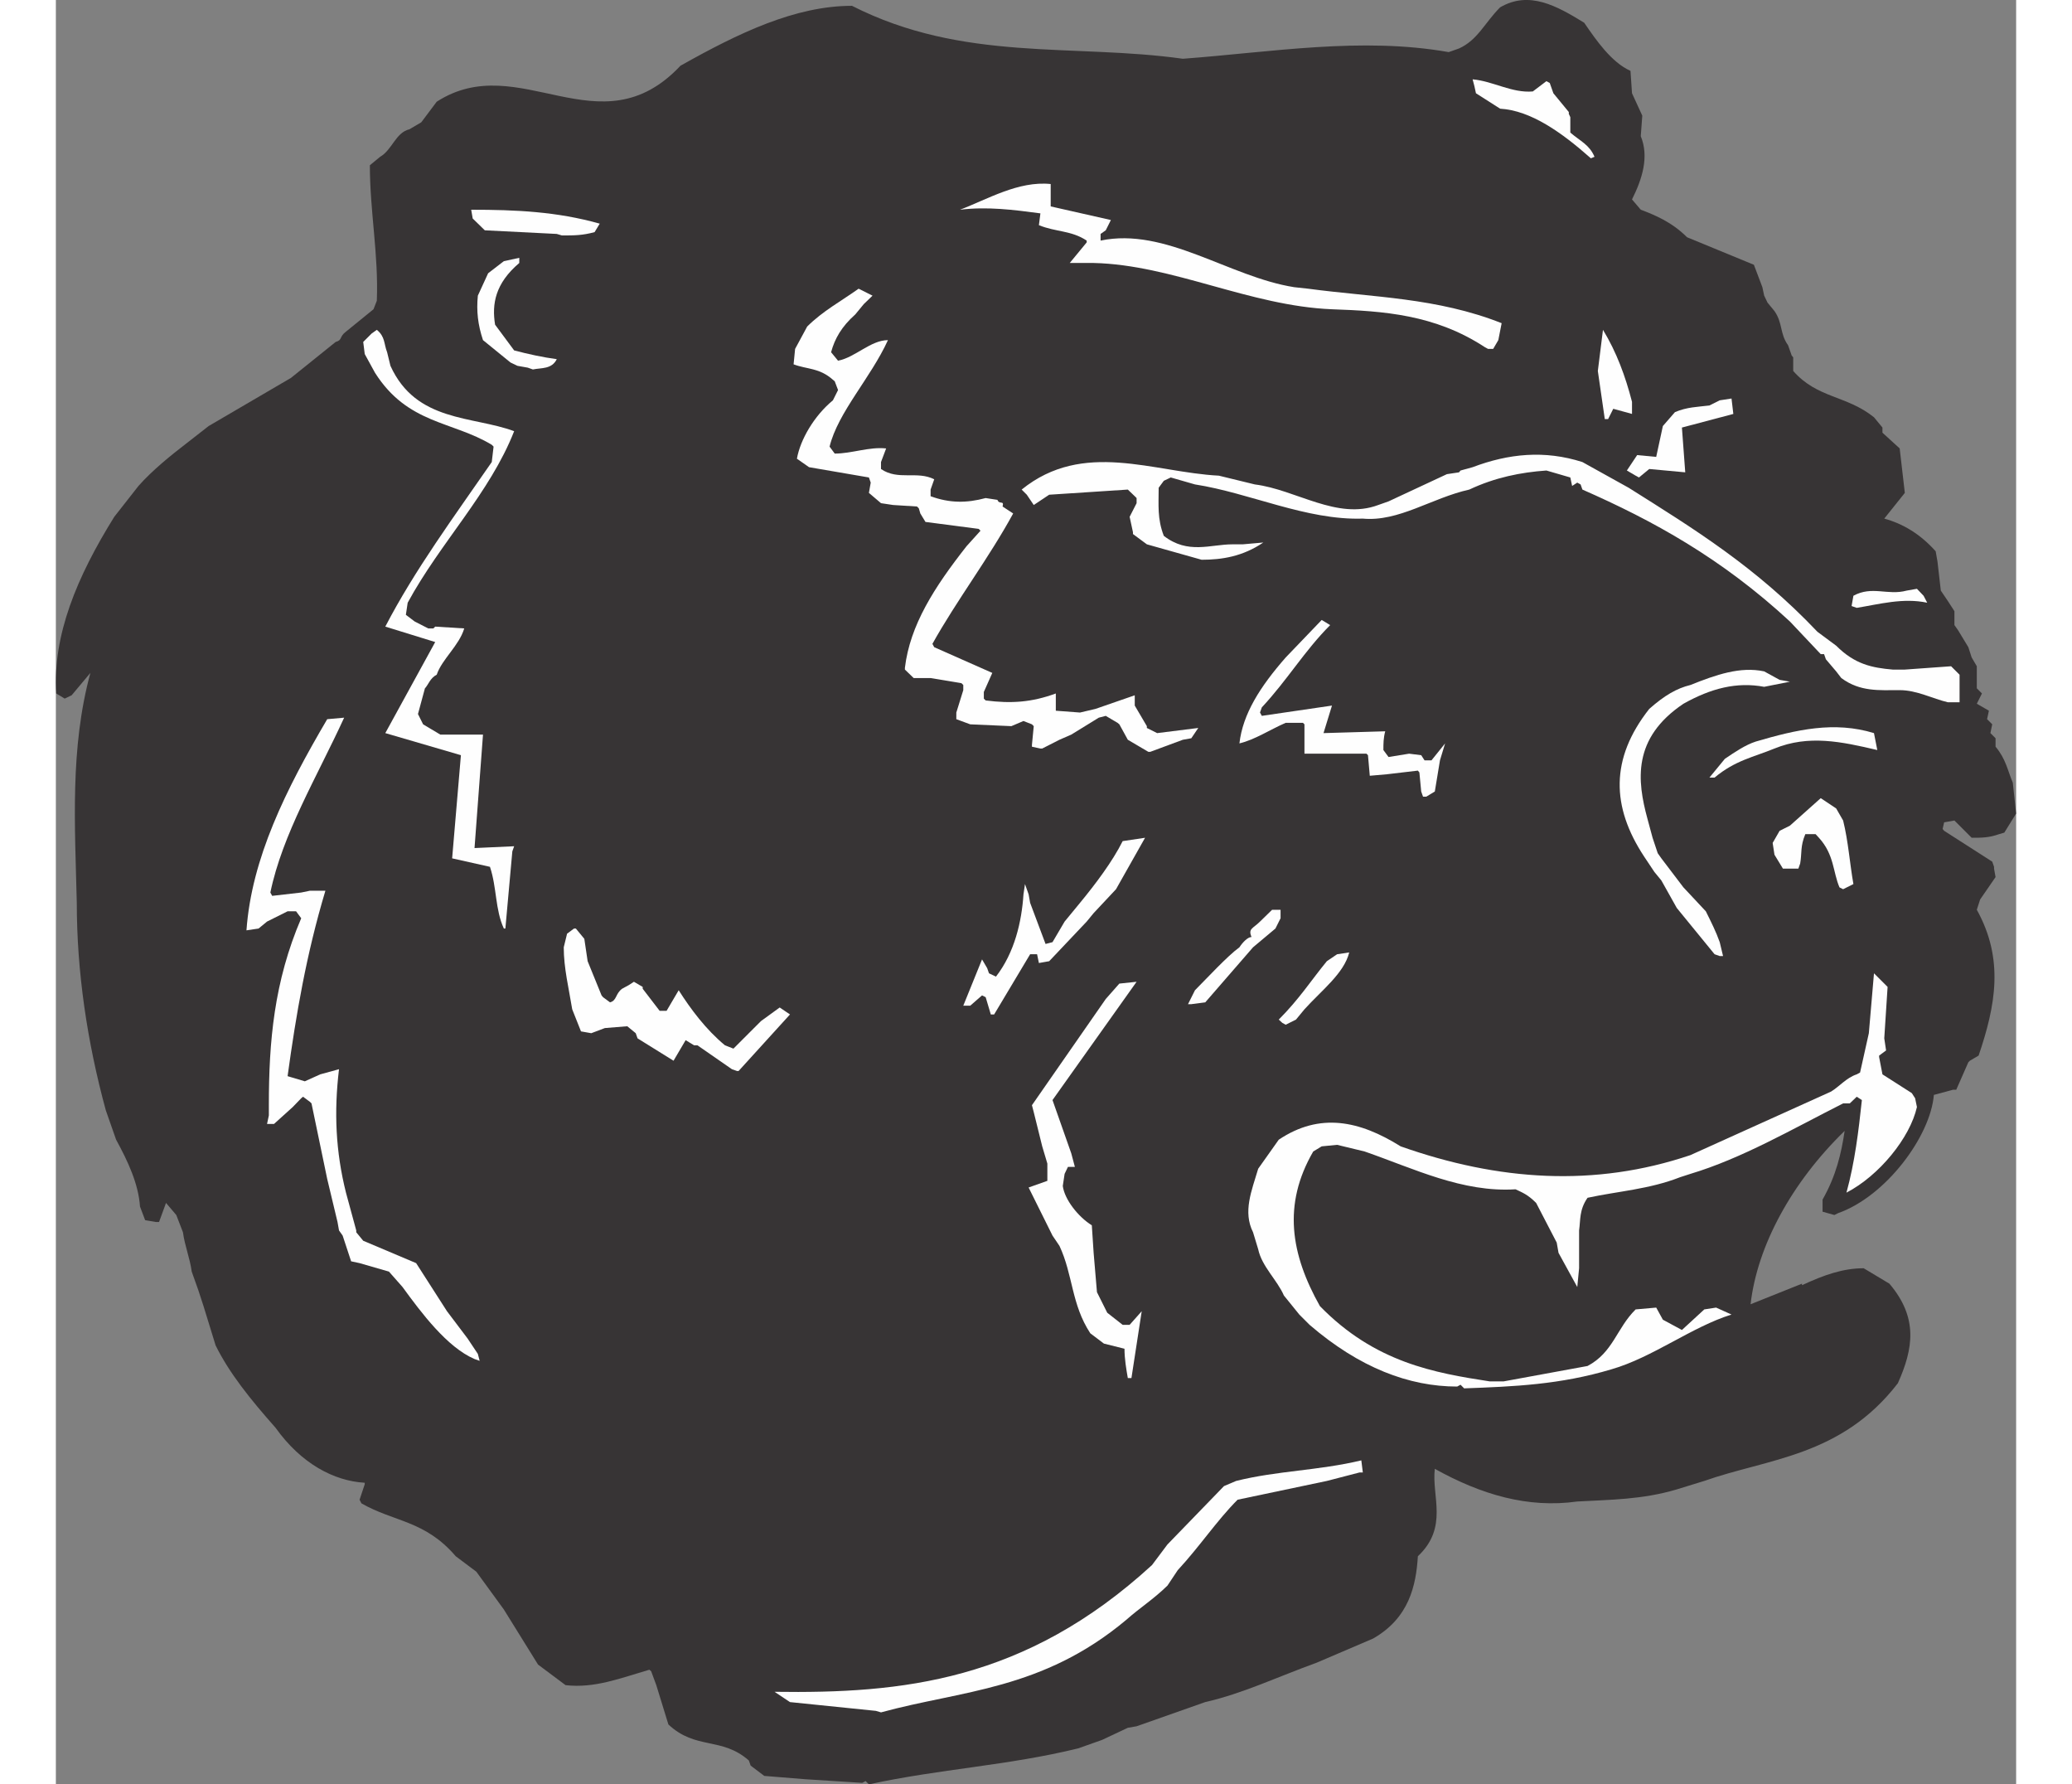 <?xml version="1.0" encoding="UTF-8"?>
<!DOCTYPE svg PUBLIC "-//W3C//DTD SVG 1.1//EN" "http://www.w3.org/Graphics/SVG/1.1/DTD/svg11.dtd">
<!-- Creator: CorelDRAW -->
<svg xmlns="http://www.w3.org/2000/svg" xml:space="preserve" width="7.848in" height="6.757in" version="1.1" style="shape-rendering:geometricPrecision; text-rendering:geometricPrecision; image-rendering:optimizeQuality; fill-rule:evenodd; clip-rule:evenodd"
viewBox="0 0 7847.73 7141.91"
 xmlns:xlink="http://www.w3.org/1999/xlink"
 xmlns:xodm="http://www.corel.com/coreldraw/odm/2003">
 <rect x="0" y="0" width="7847.73" height="7141.91" fill="#808080" stroke="none"/>
 <defs>
  <style type="text/css">
   <![CDATA[
    .fil1 {fill:#FEFEFE}
    .fil0 {fill:#373435}
   ]]>
  </style>
 </defs>
 <g id="Layer_x0020__x0028_Black_x0020_and_x0020_White_x0029_">
  <g id="_2008578200256">
   <path class="fil0" d="M3228.35 7135.85l-227.64 -14.53 -164.68 -13.32 -54.49 -41.17 -7.26 -20.59 0 0c-108.98,-95.66 -211.9,-41.17 -322.09,-144.09l0 0 -48.43 -157.41 -20.59 -55.7 0 0c-7.26,-6.05 -7.26,-6.05 -7.26,-6.05 -116.24,33.9 -219.16,75.07 -335.41,61.75l0 0 -110.18 -82.34 -136.83 -220.38 -110.19 -151.36 -82.34 -61.75 0 0c-123.51,-144.09 -247.01,-136.82 -377.79,-211.9 -7.26,-14.53 -7.26,-14.53 -7.26,-14.53l0 0 20.58 -61.75 0 0c0,-6.05 0,-6.05 0,-6.05 -123.51,-7.26 -254.28,-76.28 -357.2,-220.37 -102.92,-116.24 -185.26,-219.16 -239.75,-329.35l0 0 -48.43 -157.41 -20.58 -62.96 -26.64 -75.07 0 0c-7.27,-54.49 -27.85,-102.93 -35.12,-157.41l0 0 -26.64 -69.02 -41.17 -48.43 -27.85 76.28 0 0c-13.32,0 -13.32,0 -13.32,0l0 0 -42.38 -7.27 -20.58 -54.49 0 0c-6.05,-89.6 -47.22,-179.21 -95.66,-267.6l0 0 -41.17 -117.45 0 0c-75.07,-274.86 -116.24,-555.78 -116.24,-830.64 -7.26,-308.76 -27.85,-617.53 54.49,-920.24l0 0 -75.07 89.6 -27.85 13.32 -33.9 -20.58 0 0c-14.53,-232.48 82.33,-466.17 232.48,-707.13l0 0 96.87 -123.51 0 0c54.49,-61.75 130.77,-123.51 192.53,-170.73l0 0 88.39 -69.02 329.35 -192.53 179.21 -144.09 0 0c27.85,-7.26 13.32,-20.58 41.17,-41.17l0 0 110.18 -89.6 13.32 -33.9 0 0c7.27,-185.26 -27.85,-357.2 -27.85,-542.46l0 0 41.17 -33.9 0 0c48.43,-27.85 61.75,-96.87 117.45,-110.18l0 0 47.22 -27.85 61.75 -82.34 0 0c330.56,-213.11 652.65,199.79 975.94,-144.09 232.48,-130.77 458.91,-239.75 686.55,-239.75 445.59,226.43 885.12,150.15 1324.66,211.9 357.2,-26.64 714.4,-88.39 1064.33,-26.64l0 0 41.17 -14.53 0 0c75.07,-33.9 102.92,-102.92 164.68,-164.68 116.24,-67.81 226.43,-6.05 336.61,61.75 47.22,69.02 108.98,158.62 185.26,192.53l0 0 6.05 89.6 41.17 89.6 -6.05 82.34 0 0c33.9,82.33 6.05,170.73 -35.11,253.07l0 0 35.11 41.17 0 0c54.49,20.58 123.51,48.43 185.26,110.18l0 0 267.6 110.19 33.9 89.6 7.27 33.9 13.32 27.85 27.85 33.9 0 0c33.9,48.43 20.58,89.6 54.49,136.83l0 0 14.53 41.17 0 0c6.05,7.27 6.05,7.27 6.05,7.27l0 0 0 54.49 0 0c96.87,110.19 213.11,96.87 323.3,185.26l0 0 33.9 41.17 0 20.58 69.02 62.96 20.58 178 -82.34 102.92 0 0c75.08,20.58 144.09,61.75 205.85,130.77l0 0 7.26 41.17 13.32 116.24 27.85 41.17 26.64 41.17 0 55.7 14.53 20.59 41.17 67.81 13.32 41.17 20.58 35.11 0 88.39 20.59 20.58 -20.59 41.17 48.44 27.85 -7.27 33.9 20.58 20.59 -7.27 35.11 20.59 20.58 0 33.9 0 0c41.17,48.43 48.43,95.66 69.02,144.09l0 0 13.32 123.51 -47.23 76.28 -20.58 6.05 0 0c-41.17,14.53 -69.02,14.53 -110.19,14.53l0 0 -69.02 -69.02 -41.17 7.27 -6.05 26.64 0 0c6.05,7.26 6.05,7.26 6.05,7.26l0 0 192.53 123.51 7.27 20.58 0 0c0,7.27 0,7.27 0,7.27l0 0 6.05 33.9 -61.75 89.6 -13.32 41.17 0 0c110.19,198.58 75.08,383.84 7.27,583.63l0 0 -35.11 20.58 0 0c-6.05,6.05 -6.05,6.05 -6.05,6.05l0 0 -48.43 110.19 0 0c-13.32,0 -13.32,0 -13.32,0l0 0 -76.28 20.58 0 0c-13.32,164.68 -191.31,405.64 -383.84,473.44 -14.53,7.27 -14.53,7.27 -14.53,7.27l0 0 -47.22 -13.32 0 -48.44 0 0c54.49,-95.66 75.07,-185.26 88.39,-274.86 -211.9,205.84 -349.94,460.12 -376.57,693.82l0 0 205.84 -82.34 0 6.05 0 0c88.39,-41.17 164.68,-67.81 247.01,-67.81l0 0 102.92 61.75 0 0c116.24,136.83 95.66,260.33 33.9,398.37 -226.43,294.24 -521.87,301.5 -774.94,391.1l0 0 -110.19 33.9 0 0c-138.04,41.17 -267.6,41.17 -398.37,48.43 -198.58,27.85 -385.05,-27.85 -570.31,-130.77 -13.32,110.18 55.7,233.69 -67.81,349.93 -7.27,117.45 -35.11,247.01 -179.21,329.35l0 0 -226.43 96.87 0 0c-151.36,54.49 -295.45,123.51 -445.59,157.41l0 0 -274.86 96.87 -35.12 6.05 -102.92 48.44 -95.66 33.9 0 0c-280.92,69.02 -555.78,82.34 -837.91,144.09l0 0 -13.32 -13.32 -13.32 7.27z"/>
   <path class="fil1" d="M3282.84 6847.67l-343.88 -35.12 -61.75 -41.17 0 0c508.55,7.27 1002.58,-41.17 1511.13,-507.35l0 0 61.75 -82.34 226.43 -233.69 48.43 -20.58 0 0c164.67,-41.17 329.35,-41.17 501.29,-82.34l0 0 6.05 48.43 0 0c-13.32,0 -13.32,0 -13.32,0l0 0 -130.77 33.9 -357.2 75.07 0 0c-82.34,82.34 -150.15,185.26 -239.75,282.13l0 0 -41.17 61.75 0 0c-55.7,54.49 -110.19,88.39 -164.68,136.83 -336.61,282.13 -659.91,282.13 -981.99,370.52l0 0 -20.59 -6.05z"/>
   <path class="fil1" d="M5610.08 5549.64c-192.52,0 -391.1,-75.07 -590.89,-247.01l0 0 -41.17 -41.17 -61.75 -76.28 0 0c-26.64,-61.75 -88.39,-116.24 -102.93,-185.26l0 0 -20.58 -67.81 0 0c-41.17,-82.33 -6.05,-164.67 20.58,-254.28l0 0 82.34 -116.24 0 0c164.68,-110.18 323.3,-76.28 487.97,26.64 391.1,138.03 776.15,164.67 1159.99,35.11l0 0 563.05 -254.28 0 0c33.9,-20.58 61.75,-55.7 102.92,-69.02 13.32,-7.26 13.32,-7.26 13.32,-7.26l0 0 35.12 -157.41 20.58 -239.75 54.49 54.49 -13.32 205.84 7.27 48.43 -27.85 20.58 0 0c0,6.05 0,6.05 0,6.05l0 0 13.32 69.02 117.45 75.08 13.32 20.58 7.26 35.11 0 0c-27.85,123.51 -151.36,274.86 -282.13,342.67 33.9,-123.51 48.43,-247.01 61.75,-370.52l0 0 -20.58 -13.32 -27.85 26.64 -26.64 0 0 0c-205.85,104.13 -405.64,220.38 -611.48,282.13l0 0 -41.17 13.32 0 0c-123.51,48.43 -247.01,55.7 -370.52,82.34 -33.9,48.43 -27.85,89.6 -33.9,130.77l0 0 0 69.02 0 33.9 0 48.43 -7.27 75.07 -75.07 -136.83 -7.27 -41.17 -82.34 -158.62 0 0c-33.9,-33.9 -54.49,-41.17 -82.34,-54.49 -213.11,13.32 -405.63,-82.34 -604.21,-151.36l0 0 -110.19 -26.64 -61.75 6.05 -33.9 20.58 0 0c-123.51,213.11 -89.6,411.69 26.64,618.74 220.38,226.43 460.12,267.6 680.5,301.5l0 0 54.49 0 336.61 -61.75 0 0c102.93,-54.49 116.24,-151.36 192.53,-226.43l0 0 82.34 -7.27 26.64 48.43 76.28 41.17 89.6 -82.34 47.22 -7.27 61.75 27.85 0 0c-157.41,48.43 -316.03,171.94 -480.71,219.16 -205.84,61.75 -391.1,69.02 -589.68,76.28l0 0 -14.53 -14.53 -13.32 7.27z"/>
   <path class="fil1" d="M4291.47 5515.74c-6.05,-35.11 -13.32,-76.28 -13.32,-117.45l0 0 -82.34 -20.58 -54.49 -41.17 0 0c-76.28,-116.24 -69.02,-233.69 -123.51,-349.94l0 0 -27.85 -41.17 -95.66 -192.53 75.07 -26.64 0 -69.02 -20.58 -69.02 -33.9 -136.83 -7.26 -27.85 295.44 -425.01 54.49 -61.75 69.02 -7.27 -336.61 473.44 75.07 213.11 14.53 54.49 -27.85 0 -13.32 27.85 -7.27 48.43 0 0c7.27,54.49 61.75,123.51 116.24,157.41l0 0 7.26 110.18 13.32 157.41 20.58 41.17 20.58 41.17 61.75 48.43 27.85 0 48.43 -54.49 -41.17 267.6 -14.53 0z"/>
   <path class="fil1" d="M1676.04 5439.45c-110.19,-47.22 -213.11,-185.26 -288.18,-288.18l0 0 -54.49 -61.75 -117.45 -33.9 -33.9 -7.27 -33.9 -102.92 -14.53 -20.58 -6.05 -33.9 -41.17 -171.94 -62.96 -302.71 0 0c-6.05,-6.05 -6.05,-6.05 -6.05,-6.05l0 0 -27.85 -20.58 0 0c-7.26,6.05 -7.26,6.05 -7.26,6.05l0 0 -33.9 35.11 -75.07 67.81 -27.85 0 7.26 -33.9 0 -41.17 0 0c0,-254.28 20.59,-494.03 129.56,-748.3l0 0 -20.59 -27.85 -33.9 0 -82.34 41.17 -33.9 27.85 -48.43 7.26 0 0c20.58,-288.18 157.41,-563.04 323.29,-845.17l0 0 67.81 -6.05 0 0c-110.19,239.75 -247.01,466.18 -295.45,699.87 7.27,13.32 7.27,13.32 7.27,13.32l0 0 116.24 -13.32 35.11 -7.27 61.75 0 0 0c-76.28,254.28 -117.45,495.23 -151.36,742.25l0 0 69.02 20.58 61.75 -27.85 75.07 -20.58 0 0c-20.58,171.94 -13.32,329.35 27.85,494.03l0 0 41.17 151.36 0 0c0,7.26 0,7.26 0,7.26l0 0 27.85 33.9 211.9 89.6 123.51 192.52 82.34 108.98 41.17 61.75 7.26 27.85 -20.58 -7.27z"/>
   <path class="fil1" d="M2706.47 4279.46l-138.04 -95.66 0 0c-13.32,0 -13.32,0 -13.32,0l0 0 -33.9 -20.58 -48.43 82.33 -144.09 -89.6 -7.26 -20.58 -33.9 -27.85 -89.6 7.26 -54.49 20.59 -41.17 -7.27 -35.12 -88.39 0 0c-13.32,-82.34 -33.9,-164.68 -33.9,-248.22l0 0 13.32 -54.49 27.85 -20.58 0 0c7.27,0 7.27,0 7.27,0l0 0 33.9 41.17 13.32 89.6 55.7 136.82 0 0c6.05,7.27 6.05,7.27 6.05,7.27l0 0 27.85 20.58 0 0c27.85,-7.26 20.58,-33.9 48.43,-54.49l0 0 26.64 -14.53 20.58 -13.32 35.12 20.59 0 0c0,7.26 0,7.26 0,7.26l0 0 67.81 88.39 27.85 0 48.43 -82.34 0 0c48.43,76.28 110.19,158.62 185.26,220.38l0 0 33.9 13.32 48.43 -48.43 61.75 -61.75 75.07 -54.49 41.17 27.85 -205.84 226.43 0 0c-6.05,0 -6.05,0 -6.05,0l0 0 -20.58 -7.27z"/>
   <path class="fil1" d="M4910.21 4094.2l-14.53 -13.32 0 0c82.34,-82.34 130.77,-158.62 192.53,-233.69l0 0 41.17 -27.85 48.44 -7.27 0 0c-20.59,83.55 -110.19,151.36 -179.21,227.64l0 0 -33.9 41.17 -41.17 20.58 -13.32 -7.27z"/>
   <path class="fil1" d="M3742.96 4060.3l-20.58 -69.02 0 0c-14.53,-7.27 -14.53,-7.27 -14.53,-7.27l0 0 -47.22 41.17 -27.85 0 75.07 -185.26 20.58 35.11 7.27 20.59 27.85 13.32 0 0c75.07,-96.87 102.92,-220.37 110.18,-329.35l0 0 6.05 -41.17 14.53 41.17 6.05 33.9 61.75 164.68 27.85 -7.26 48.43 -82.34 61.75 -75.08 0 0c61.75,-75.07 129.56,-164.67 170.73,-247.01l0 0 89.6 -13.32 -116.24 205.84 -89.6 95.66 -27.85 33.9 -150.14 158.62 -41.17 7.26 -7.27 -35.11 -27.85 0 -144.09 240.96 -13.32 0z"/>
   <path class="fil1" d="M4532.43 4019.13l27.85 -55.7 0 0c47.22,-47.22 129.56,-136.83 177.99,-171.94 13.32,-20.58 33.9,-41.17 48.43,-41.17 -14.53,-33.9 6.05,-33.9 33.9,-61.75l0 0 48.43 -47.23 33.9 0 0 33.9 -20.58 41.17 -89.6 75.07 -191.31 220.37 -55.7 7.27 -13.32 0z"/>
   <path class="fil1" d="M6640.51 3819.34l-151.36 -185.26 -61.75 -110.18 -27.85 -33.9 -41.17 -61.75 0 0c-130.77,-198.58 -136.83,-391.1 20.58,-590.89 61.75,-54.49 110.19,-82.34 164.68,-95.66 102.92,-41.17 199.79,-75.07 295.45,-54.49l0 0 61.75 33.9 41.17 7.27 -102.92 20.58 0 0c-110.19,-20.58 -213.11,6.05 -323.3,67.81 -205.84,138.03 -185.26,308.76 -144.09,460.12l0 0 20.59 76.28 20.58 61.75 14.53 20.58 88.39 116.24 89.6 95.65 0 0c20.58,41.17 41.17,82.34 55.7,123.51l0 0 13.32 55.7 0 0c-13.32,0 -13.32,0 -13.32,0l0 0 -20.58 -7.26z"/>
   <path class="fil1" d="M1793.5 3716.42c-35.12,-75.08 -27.85,-164.67 -55.7,-247.01l0 0 -151.36 -33.9 35.11 -412.9 -302.71 -88.39 199.79 -364.46 -199.79 -61.75 0 0c117.45,-226.43 274.86,-439.54 426.22,-658.7l0 0 7.26 -61.75 0 0c-7.26,-7.27 -7.26,-7.27 -7.26,-7.27 -158.62,-95.66 -336.62,-82.34 -467.39,-288.18l0 0 -41.17 -75.07 -6.05 -48.44 33.9 -33.9 20.58 -14.53 0 0c33.9,27.85 27.85,55.7 41.17,89.6l0 0 13.32 54.49 0 0c102.92,226.43 329.35,199.79 495.24,261.54 -96.87,247.01 -295.45,445.59 -426.22,686.55l0 0 -7.26 48.43 35.11 26.64 54.49 27.85 20.58 0 0 0c7.27,-7.27 7.27,-7.27 7.27,-7.27l0 0 116.24 7.27 0 0c-20.58,69.02 -89.6,123.51 -110.19,185.26 -26.64,13.32 -33.9,41.17 -47.22,54.49l0 0 -27.85 102.92 20.58 41.17 69.02 41.17 170.73 0 -33.9 454.07 158.62 -7.27 0 0c-7.27,20.58 -7.27,20.58 -7.27,20.58l0 0 -27.85 308.76 -6.05 0z"/>
   <path class="fil1" d="M7140.59 3551.75c-26.64,-61.75 -20.58,-130.77 -82.34,-198.58 -13.32,-14.53 -13.32,-14.53 -13.32,-14.53l0 0 -41.17 0 0 0c-20.58,48.43 -13.32,76.28 -20.58,117.45 -7.26,20.59 -7.26,20.59 -7.26,20.59l0 0 -61.75 0 -33.9 -55.7 -7.27 -47.23 27.85 -48.43 41.17 -20.58 123.51 -110.19 61.75 41.17 27.85 48.43 0 0c20.58,82.34 26.64,171.94 41.17,254.28l0 0 -41.17 20.58 -14.53 -7.26z"/>
   <path class="fil1" d="M5473.25 3188.49l-7.26 -20.58 -7.27 -76.28 0 0c-6.05,-7.26 -6.05,-7.26 -6.05,-7.26l0 0 -123.51 14.53 -69.02 6.05 -7.26 -82.34 0 0c-6.05,-6.05 -6.05,-6.05 -6.05,-6.05l0 0 -248.23 0 0 -117.45 0 0c-6.05,-6.05 -6.05,-6.05 -6.05,-6.05l0 0 -69.02 0 0 0c-61.75,26.64 -123.51,67.81 -185.26,82.34 13.32,-117.45 82.34,-226.43 185.26,-343.88l0 0 144.09 -150.15 33.9 20.58 0 0c-102.93,102.93 -170.73,219.16 -273.65,329.35 -7.27,20.58 -7.27,20.58 -7.27,20.58 7.27,13.32 7.27,13.32 7.27,13.32l0 0 280.92 -41.17 -33.9 110.19 247.01 -7.27 0 0c-7.27,27.85 -7.27,48.44 -7.27,75.08l0 0 20.59 27.85 82.34 -13.32 48.43 6.05 13.32 20.58 27.85 0 54.49 -67.81 -20.58 67.81 -20.58 124.72 -33.9 20.58 -13.32 0z"/>
   <path class="fil1" d="M6619.93 3112.21c0,0 0,0 0,0l0 0 61.75 -75.07 0 0c41.17,-27.85 82.33,-55.7 123.51,-69.02 164.68,-48.43 314.82,-82.34 473.44,-33.9l0 0 13.32 67.81 0 0c-144.09,-33.9 -274.86,-61.75 -411.69,-6.05 -82.34,33.9 -157.41,47.22 -239.75,116.24l0 0 -20.58 0z"/>
   <path class="fil1" d="M4373.81 3009.29c0,0 0,0 0,0l0 0 -82.34 -48.43 -33.9 -61.75 0 0c-7.26,-6.05 -7.26,-6.05 -7.26,-6.05l0 0 -47.23 -27.85 -27.85 7.26 -110.19 67.81 -47.23 20.58 -69.02 35.12 0 0c-7.27,0 -7.27,0 -7.27,0l0 0 -33.9 -7.27 0 0c0,-7.27 0,-7.27 0,-7.27l0 0 7.26 -75.07 0 0c-7.26,-7.26 -7.26,-7.26 -7.26,-7.26l0 0 -33.9 -13.32 -48.43 20.58 -164.68 -7.26 -55.7 -20.59 0 -26.64 27.85 -89.6 0 -20.59 0 0c-7.27,-7.26 -7.27,-7.26 -7.27,-7.26l0 0 -123.51 -20.58 -67.81 0 -35.11 -33.9 0 0c0,-7.27 0,-7.27 0,-7.27 20.58,-170.73 117.45,-322.09 247.01,-486.76l0 0 55.7 -61.75 0 0c-7.26,-7.27 -7.26,-7.27 -7.26,-7.27l0 0 -213.11 -27.85 -20.58 -33.9 -6.05 -20.58 0 0c-7.27,-7.26 -7.27,-7.26 -7.27,-7.26l0 0 -95.66 -6.05 -48.43 -7.27 -48.44 -41.17 7.27 -41.17 -7.27 -20.58 -239.75 -41.17 -48.43 -33.9 0 0c13.32,-76.28 69.02,-171.94 144.09,-233.69l0 0 20.58 -41.17 -13.32 -35.11 0 0c-7.27,-6.05 -7.27,-6.05 -7.27,-6.05 -54.49,-48.43 -102.92,-41.17 -157.41,-61.75l0 0 6.05 -61.75 48.43 -89.6 0 0c61.75,-61.75 138.03,-102.92 205.84,-151.36l0 0 55.7 27.85 -35.12 33.9 -33.9 41.17 0 0c-54.49,48.43 -82.33,96.87 -96.87,151.36l0 0 27.85 33.9 0 0c69.02,-13.32 130.77,-82.34 199.79,-82.34 -69.02,151.36 -199.79,288.18 -233.69,426.22l0 0 20.59 27.85 0 0c69.02,0 136.82,-27.85 205.84,-20.58l0 0 -20.58 54.49 0 27.85 0 0c69.02,47.22 144.09,6.05 213.11,41.17l0 0 -14.53 41.17 0 26.64 0 0c76.28,27.85 144.09,27.85 220.38,7.27l0 0 47.22 7.26 0 0c7.27,20.59 27.85,0 20.58,26.64l0 0 42.38 27.85 0 0c-96.87,178 -227.64,349.94 -323.29,521.88 7.26,13.32 7.26,13.32 7.26,13.32l0 0 232.48 102.92 -33.9 76.28 0 26.64 0 0c7.27,7.27 7.27,7.27 7.27,7.27 102.92,13.32 185.26,7.27 280.91,-27.85l0 0 0 69.02 96.87 7.26 61.75 -14.53 157.41 -54.49 0 41.17 48.43 82.34 0 0c0,7.27 0,7.27 0,7.27l0 0 41.17 20.58 164.67 -20.58 -27.85 41.17 -33.9 6.05 -130.77 48.43 -7.27 0z"/>
   <path class="fil1" d="M7574.08 2810.71c-61.75,-14.53 -123.51,-48.43 -192.53,-48.43 -82.34,0 -158.62,7.26 -233.69,-48.43l0 0 -20.58 -26.64 -41.17 -48.43 -7.26 -20.58 0 0c-13.32,0 -13.32,0 -13.32,0l0 0 -123.51 -130.77 0 0c-274.86,-254.28 -549.72,-404.42 -830.64,-527.93 -7.26,-20.58 -7.26,-20.58 -7.26,-20.58l0 0 -13.32 -7.27 -20.58 13.32 -7.27 -33.9 -95.66 -27.85 0 0c-102.92,7.27 -205.85,27.85 -308.77,76.28 -151.36,33.9 -282.13,129.56 -426.22,116.24 -226.43,7.26 -452.86,-102.92 -672.02,-136.83l0 0 -96.87 -27.85 -27.85 13.32 -20.58 27.85 0 0c0,69.02 -6.05,123.51 20.58,192.53 96.87,75.07 186.47,33.9 274.86,33.9l0 0 41.17 0 82.34 -7.27 0 0c-82.34,55.7 -164.68,69.02 -247.01,69.02l0 0 -219.16 -61.75 -55.7 -41.17 0 0c0,-7.26 0,-7.26 0,-7.26l0 0 -13.32 -61.75 27.85 -54.49 0 -20.58 0 0c-7.27,-7.27 -7.27,-7.27 -7.27,-7.27l0 0 -27.85 -26.64 -314.82 20.58 -61.75 41.17 -27.85 -41.17 -20.58 -20.58 0 0c247.01,-199.79 527.93,-69.02 789.47,-55.7l0 0 144.09 35.12 0 0c164.68,20.58 329.35,144.09 494.02,82.34l0 0 41.17 -14.53 233.69 -108.98 48.43 -7.26 0 0c6.05,-7.27 6.05,-7.27 6.05,-7.27l0 0 48.43 -13.32 0 0c144.09,-54.49 288.18,-69.02 439.54,-20.58l0 0 185.26 102.92 0 0c261.54,164.68 508.56,316.03 755.57,576.37l0 0 75.07 55.7 0 0c75.07,75.08 144.09,88.39 226.43,95.66l0 0 48.43 0 185.26 -13.32 33.9 33.9 0 110.19 -41.17 0 -6.05 0z"/>
   <path class="fil1" d="M7189.02 2425.66c0,0 0,0 0,0l0 0 7.27 -41.17 0 0c75.07,-41.17 136.83,0 213.11,-20.58l0 0 41.17 -7.27 26.64 27.85 14.53 27.85 0 0c-96.87,-20.58 -192.53,6.05 -282.13,20.58l0 0 -20.59 -7.27z"/>
   <path class="fil1" d="M6324.48 1903.78l-35.11 -20.58 41.17 -61.75 76.28 7.27 26.64 -123.51 48.43 -55.7 0 0c48.43,-20.58 89.6,-20.58 138.04,-26.64l0 0 41.17 -20.58 47.23 -7.27 7.26 61.75 -205.84 54.49 13.32 179.21 -144.09 -13.32 -41.17 33.9 -13.32 -7.27z"/>
   <path class="fil1" d="M6200.98 1677.36l-27.85 -192.53 20.58 -164.68 0 0c54.49,89.6 89.6,185.26 116.24,288.18l0 0 0 48.44 -75.07 -20.59 -20.59 41.17 -13.32 0z"/>
   <path class="fil1" d="M1889.15 1471.51l-41.17 -7.27 -27.85 -13.32 -110.19 -89.6 0 0c-20.58,-61.75 -26.64,-116.24 -20.58,-178l0 0 41.17 -89.6 62.97 -48.43 61.75 -13.32 0 0c0,20.58 0,20.58 0,20.58 -96.87,82.34 -110.18,164.68 -96.87,247.01l0 0 76.28 102.92 0 0c54.49,14.53 116.24,27.85 170.73,35.12 -20.58,41.17 -61.75,33.9 -95.66,41.17l0 0 -20.58 -7.26z"/>
   <path class="fil1" d="M5720.27 1389.17c-199.79,-130.77 -405.64,-144.09 -611.48,-151.36 -329.35,-13.32 -638.12,-177.99 -954.15,-185.26l0 0 -95.66 0 67.81 -82.33 0 0c0,-7.27 0,-7.27 0,-7.27 -61.75,-41.17 -123.51,-33.9 -191.31,-61.75l0 0 6.05 -47.22 0 0c-108.97,-14.53 -213.11,-27.85 -322.08,-14.53 108.98,-41.17 233.7,-116.24 363.25,-102.93l0 0 0 89.6 240.96 54.49 -20.59 41.17 -20.58 14.53 0 26.64 0 0c260.33,-54.49 514.61,145.3 774.94,186.47l0 0 55.7 6.05 0 0c260.33,35.11 514.61,35.11 774.94,138.03l0 0 -13.32 67.81 -20.58 35.11 -20.59 0 -13.32 -7.26z"/>
   <path class="fil1" d="M2005.39 936.32l-288.18 -14.53 -48.43 -47.22 -6.05 -35.11 0 0c177.99,0 342.67,7.26 514.61,55.7l0 0 -20.58 33.9 0 0c-48.43,13.32 -82.34,13.32 -130.77,13.32l0 0 -20.58 -6.05z"/>
   <path class="fil1" d="M6145.28 633.6c-116.24,-102.92 -239.75,-191.31 -363.25,-198.58l0 0 -96.87 -61.75 -6.05 -27.85 -7.26 -27.85 0 0c82.34,7.27 157.41,55.7 240.96,48.43l0 0 54.49 -41.17 0 0c13.32,7.27 13.32,7.27 13.32,7.27l0 0 14.53 41.17 61.75 75.07 0 0c0,7.27 0,7.27 0,7.27 6.05,13.32 6.05,13.32 6.05,13.32l0 0 0 61.75 0 0c41.17,35.12 76.28,48.43 96.87,96.87l0 0 -14.53 6.05z"/>
  </g>
 </g>
</svg>
